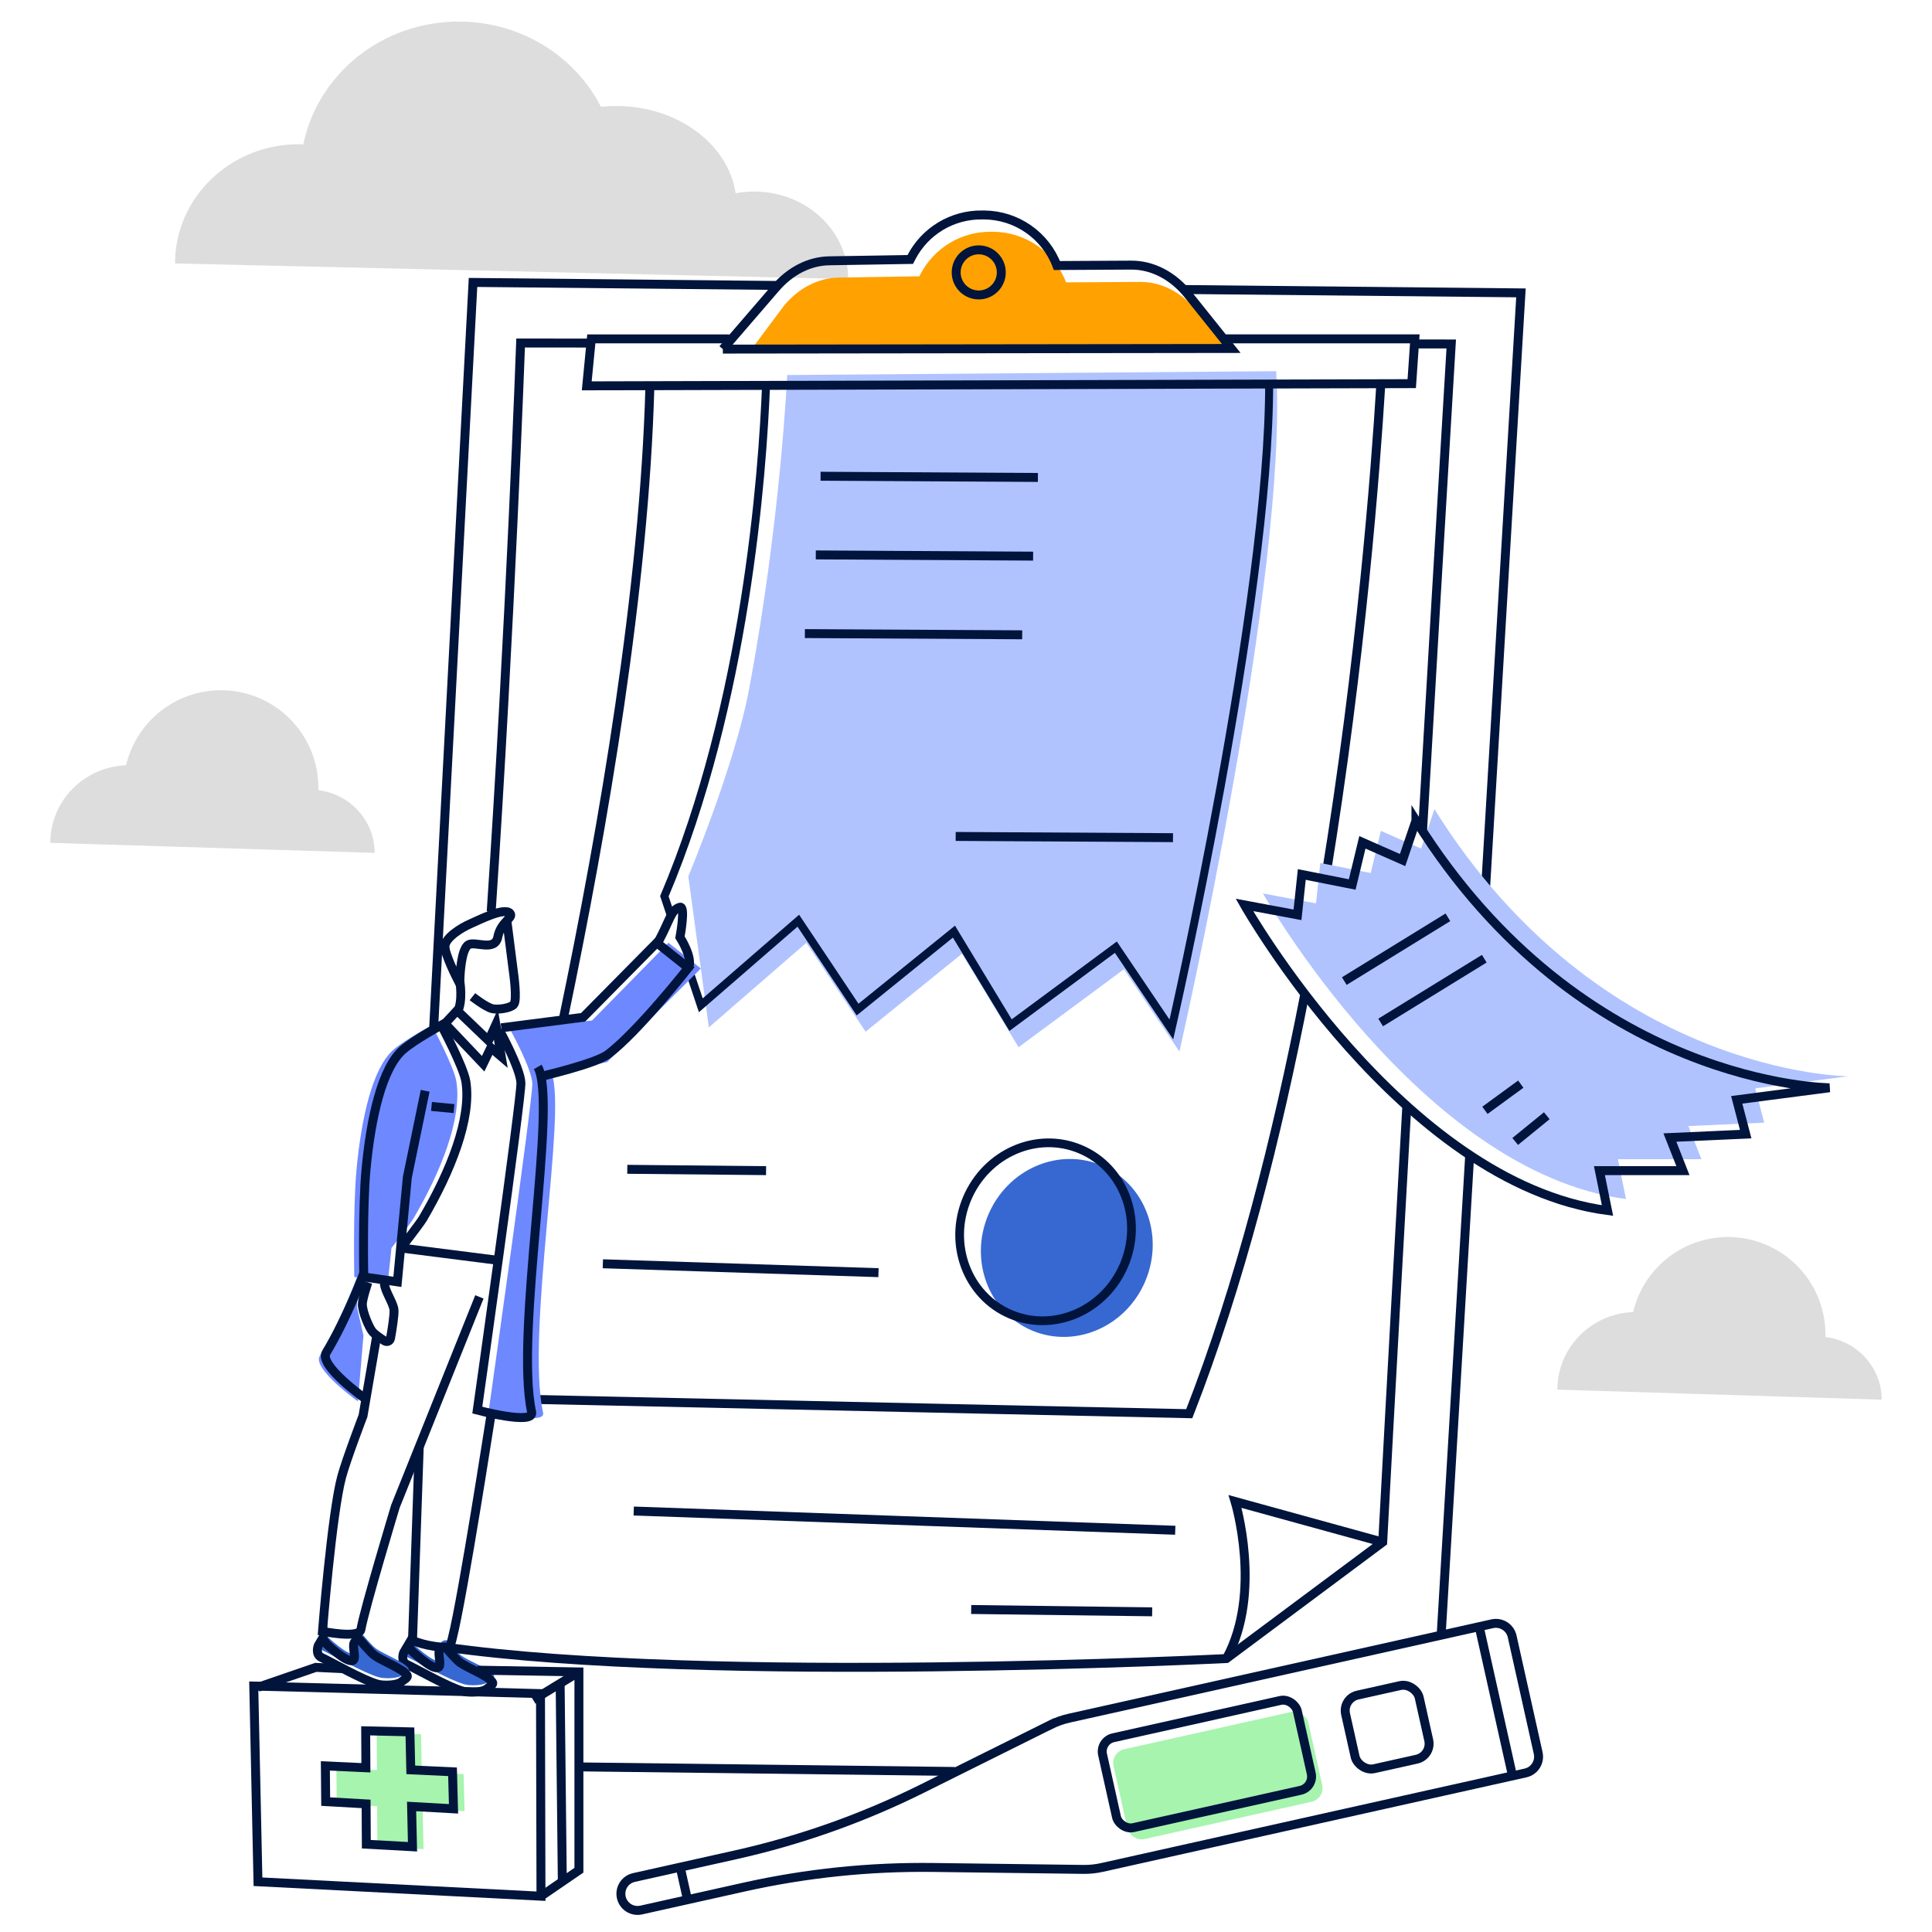 <?xml version="1.0" encoding="UTF-8"?>
<svg id="Layer_12" xmlns="http://www.w3.org/2000/svg" viewBox="0 0 1080 1080">
  <defs>
    <style>
      .cls-1 {
        stroke: #00143c;
      }

      .cls-1, .cls-2 {
        stroke-width: 5px;
      }

      .cls-1, .cls-2, .cls-3, .cls-4 {
        fill: none;
        stroke-miterlimit: 10;
      }

      .cls-2, .cls-3, .cls-4 {
        stroke: #00143c;
      }

      .cls-3 {
        stroke-width: 4.46px;
      }

      .cls-5 {
        fill: #3768d1;
      }

      .cls-6 {
        fill: #ffa100;
      }

      .cls-7 {
        fill: #6e88ff;
      }

      .cls-8 {
        fill: #ddd;
      }

      .cls-9 {
        fill: #a6f4ae;
      }

      .cls-4 {
        stroke-width: 4.88px;
      }

      .cls-10 {
        fill: #b0c3ff;
      }
    </style>
  </defs>
  <path class="cls-1" d="M214.88,717.48c.19,4.11,4.78,10.51,5.34,14.52.36,2.58-1.08,11.42-1.92,16.15-.26,1.49-1.95,2.25-3.24,1.45-2.38-1.47-5.67-3.68-7.02-5.4-1.81-2.32-5.46-10.8-5.49-15.09-.02-3.1,3.11-12.27,3.11-12.27"/>
  <path class="cls-8" d="M474.14,155.99c0-27.02-23.53-48.92-52.56-48.92-3.55,0-7.02.33-10.37.95-4.12-27.49-32.44-48.77-66.75-48.77-2.9,0-5.75.15-8.55.45-14.41-28.22-44.59-47.64-79.49-47.64-43.01,0-78.85,29.5-86.85,68.61-.85-.03-1.71-.05-2.57-.05-38.19,0-69.15,29.85-69.15,66.66l376.28,8.71Z"/>
  <path class="cls-8" d="M28.12,471.16c0-23.4,18.8-42.46,42.35-43.37,5.67-24.04,27.25-41.94,53.02-41.94,30.1,0,54.49,24.4,54.49,54.49,0,.46-.02.92-.03,1.38,17.73,2.14,31.47,17.02,31.47,35.05l-181.3-5.62Z"/>
  <path class="cls-8" d="M870.58,776.82c0-23.4,18.8-42.46,42.35-43.37,5.67-24.04,27.25-41.94,53.02-41.94,30.1,0,54.49,24.4,54.49,54.49,0,.46-.02.92-.03,1.38,17.73,2.14,31.47,17.02,31.47,35.05l-181.3-5.62Z"/>
  <path class="cls-5" d="M228.9,915.79l-2.5,4.22s-1.87,4.99,1.93,6.64,23.16,12.74,31.35,14.91c3.49.93,11.18.66,13.44-1.49,1.06-1.01,3.87-2.17,2.92-3.61-2.33-3.53-13.87-7.87-18.18-11.01-2.37-1.73-8.03-8.53-8.03-8.53,0,0-3.45-.46-3.64,2.68s1.49,7.95-.5,8.73c-3.49,1.36-14.61-9.22-14.61-9.22l-2.18-3.32Z"/>
  <path class="cls-2" d="M228.11,919.65l-2.5,4.22s-1.87,4.99,1.93,6.64c3.8,1.65,23.16,12.74,31.35,14.91,3.49.93,11.18.66,13.44-1.49,1.06-1.01,3.87-2.17,2.92-3.61-2.33-3.53-13.87-7.87-18.18-11.01-2.37-1.73-8.03-8.53-8.03-8.53,0,0-3.45-.46-3.64,2.68-.19,3.14,1.49,7.95-.5,8.73-3.49,1.36-14.61-9.22-14.61-9.22l-2.18-3.32Z"/>
  <path class="cls-5" d="M181.15,911.86l-2.5,4.22s-1.87,4.99,1.93,6.64c3.8,1.65,23.16,12.74,31.35,14.91,3.49.93,11.18.66,13.44-1.49,1.06-1.01,3.87-2.17,2.92-3.61-2.33-3.53-13.87-7.87-18.18-11.01-2.37-1.73-8.03-8.53-8.03-8.53,0,0-3.45-.46-3.64,2.68-.19,3.14,1.49,7.95-.5,8.73-3.49,1.36-14.61-9.22-14.61-9.22l-2.18-3.32Z"/>
  <path class="cls-2" d="M180.37,915.72l-2.5,4.22s-1.87,4.99,1.93,6.64c3.8,1.65,23.16,12.74,31.35,14.91,3.49.93,11.18.66,13.44-1.49,1.06-1.01,3.87-2.17,2.92-3.61-2.33-3.53-13.87-7.87-18.18-11.01-2.37-1.73-8.03-8.53-8.03-8.53,0,0-3.45-.46-3.64,2.68-.19,3.14,1.49,7.95-.5,8.73-3.49,1.36-14.61-9.22-14.61-9.22l-2.18-3.32Z"/>
  <rect class="cls-9" x="625" y="966.8" width="111.55" height="51.48" rx="7.89" ry="7.89" transform="translate(-199.81 172.08) rotate(-12.58)"/>
  <rect class="cls-2" x="618.87" y="960.39" width="111.55" height="51.48" rx="7.89" ry="7.89" transform="translate(-198.56 170.59) rotate(-12.58)"/>
  <rect class="cls-2" x="754.32" y="944.42" width="42.17" height="42.17" rx="8.88" ry="8.88" transform="translate(-191.65 192.04) rotate(-12.58)"/>
  <path class="cls-2" d="M587.18,964.18l-71.74,35.71c-33.17,16.51-68.22,28.93-104.39,37l-56.68,12.65c-5.02,1.12-8.18,6.1-7.06,11.12h0c1.12,5.02,6.1,8.18,11.12,7.06l57.56-12.84c34.7-7.74,70.19-11.42,105.74-10.96l83.95,1.09c3.42.04,6.84-.31,10.17-1.05l236.94-52.87c5.02-1.12,8.18-6.1,7.06-11.12l-14.55-65.22c-1.12-5.02-6.1-8.18-11.12-7.06l-236.48,52.77c-3.64.81-7.18,2.07-10.52,3.73Z"/>
  <line class="cls-2" x1="827.18" y1="910.62" x2="845.03" y2="990.62"/>
  <line class="cls-2" x1="380.27" y1="1043.85" x2="384.54" y2="1062.98"/>
  <line class="cls-2" x1="805.73" y1="912.15" x2="821.54" y2="646.12"/>
  <line class="cls-2" x1="323.62" y1="987.7" x2="533.79" y2="990.26"/>
  <path class="cls-2" d="M729.49,555.21c-15.61,80.49-36.6,163.22-64.69,235.06l-369.12-8.04"/>
  <path class="cls-2" d="M771.79,216.23c-2.69,44.12-10.76,152.28-30.8,274.54"/>
  <path class="cls-2" d="M795.2,464.65c4.72-81.6,10.1-173.21,16.05-272.37l-21.84-.02"/>
  <path class="cls-2" d="M249.05,920.78c147.4,20.87,436.55,6.36,436.55,6.36l87.34-65.08s4.84-91.06,13.47-243.57"/>
  <polyline class="cls-2" points="829.6 510.64 850.22 163.72 661.82 161.84"/>
  <path class="cls-7" d="M218.84,697.64s10.51-13.49,12.25-16.45c15.44-26.28,27.27-55.88,24.04-76.55-1.31-8.38-13.75-31.57-13.75-31.57,0,0-14.71,7.98-21.27,13.59-11.87,10.16-18.13,38.31-20.82,67.24-2.01,21.58-1.24,59.91-1.24,59.91l18.79,2.76,2-18.93Z"/>
  <path class="cls-10" d="M384.77,489.86l11.48,84.45,54.5-47.29,33.14,49.69,53.86-43.58,31.65,52.28,58.87-43.58,31.03,46s61.16-267.21,54.08-380.33l-273.34,2.15s-3.51,80.25-21.2,175.16c-7.99,42.86-34.06,105.06-34.06,105.06Z"/>
  <polyline class="cls-2" points="434.17 159.57 264.42 157.88 242.37 575.48"/>
  <path class="cls-3" d="M384.77,541.04l6.99,20.92,54.5-47.29,33.14,49.69,53.86-43.58,31.65,52.28,58.87-43.58,31.03,46s54.9-239.86,54.65-361.27"/>
  <polyline class="cls-2" points="683.64 189.42 790.89 189.42 789.17 214.46 327.99 215.69 330.55 189.43 407.67 189.43"/>
  <path class="cls-3" d="M428.24,214.94c-1.92,49.35-11.26,178.55-56.85,286.05l3.56,10.66"/>
  <path class="cls-2" d="M330.02,191.78l-38.99-.04s-5.72,157.66-16.45,317.86"/>
  <path class="cls-2" d="M314.84,569.84c22.82-109.05,45.36-242.08,48.43-353.11"/>
  <line class="cls-2" x1="223.88" y1="697.6" x2="278" y2="704.49"/>
  <path class="cls-2" d="M267.99,724.96l-46.93,117.05s-17.22,56.94-19.33,68.95c-.91,5.2-21.46.97-21.46.97,0,0,5.22-65.86,10.71-86.33,2.6-9.71,11.95-34.14,11.95-34.14l7.73-45.05"/>
  <polyline class="cls-2" points="266.9 933.64 323.62 934.62 323.62 1045.46 302.41 1059.99"/>
  <polyline class="cls-2" points="144.21 943.19 176.53 932.08 191.8 932.79"/>
  <path class="cls-2" d="M274.58,790.27l-3.04,19.15s-17.44,111.55-20.55,111.52c-12.29-.13-20.4-3.94-20.4-3.94l3.76-108.12"/>
  <path class="cls-10" d="M801.86,452.35l-7.47,22.02-22.46-9.91-5.69,23.56-28.19-5.59-2.4,22.55-29.67-5.54s88.12,155.61,202.96,170.84l-4.51-22.29h46.68l-7.29-18.51,42.37-1.91-5.01-19.16,51.89-6.76s-138.42-.7-231.21-149.31Z"/>
  <path class="cls-1" d="M791.52,458.76l-7.47,22.02-22.46-9.91-5.69,23.56-28.19-5.59-2.4,22.55-29.67-5.54s88.12,155.61,202.96,170.84l-4.51-22.29h46.68l-7.29-18.51,42.37-1.91-5.01-19.16,51.89-6.76s-138.42-.7-231.21-149.31Z"/>
  <path class="cls-6" d="M420.16,195.13l268.14-.33-18.84-20.51c-8.62-10.77-20.12-16.76-32.08-16.69l-41.47.23h0c-6.42-16.88-22.52-28.09-40.58-28.26h-1.41c-16.61-.17-31.88,9.07-39.45,23.85l-.53,1.03-45.25.74c-11.09.18-21.76,5.57-30.04,15.17l-18.5,24.78Z"/>
  <path class="cls-2" d="M404.08,195.15l284.22-.35-23.93-29.91c-8.62-10.77-20.12-16.76-32.08-16.69l-41.47.23h0c-6.42-16.88-22.52-28.09-40.58-28.26h-1.41c-16.61-.17-31.88,9.07-39.45,23.85l-.53,1.03-45.25.74c-11.09.18-21.76,5.57-30.04,15.17l-29.49,34.2Z"/>
  <path class="cls-7" d="M285.46,576.03s11.77,21.27,12.12,29.6-24.38,182.95-24.38,182.95c0,0,32.01,8.59,30.39,1.16-9.65-44.11,13.18-167.49,4.89-189.1l30.97-6.99,52.33-52.26-18.12-14.38-42.69,43.44-45.5,5.57Z"/>
  <polygon class="cls-2" points="141.86 942.52 144.21 1051.91 302.41 1059.99 302.14 946.74 141.86 942.52"/>
  <line class="cls-2" x1="298.04" y1="950.26" x2="323.62" y2="934.62"/>
  <polygon class="cls-9" points="259.7 1012.46 259.15 991.75 235.8 990.67 235.33 969.43 210.59 968.85 210.71 989.51 188.05 988.45 188.24 1008.43 210.83 1009.7 210.96 1032.25 236.76 1033.65 236.26 1011.14 259.7 1012.46"/>
  <polygon class="cls-2" points="253.52 1011.14 252.97 990.44 229.63 989.36 229.15 968.11 204.42 967.54 204.54 988.19 181.88 987.14 182.06 1007.11 204.65 1008.39 204.78 1030.93 230.59 1032.34 230.08 1009.82 253.52 1011.14"/>
  <path class="cls-7" d="M200.08,783.37s-25.63-18.25-21.36-25.35c11.93-19.82,21.07-44.64,21.07-44.64l-.19,17.65,3.59,15.44-3.12,36.91Z"/>
  <path class="cls-2" d="M203.7,781.54s-25.63-18.25-21.36-25.35c11.93-19.82,21.07-44.64,21.07-44.64"/>
  <path class="cls-2" d="M279.07,575.7s11.77,21.27,12.12,29.6c.36,8.34-24.38,182.95-24.38,182.95,0,0,32.01,8.59,30.39,1.16-9.65-44.11,14.78-172.96,3.42-193"/>
  <path class="cls-2" d="M302.41,601.72s30.48-7.03,37.55-12.39c16.89-12.8,44.81-48.29,44.81-48.29l-17.63-14.03-41.17,41.67-45.77,5.87"/>
  <path class="cls-2" d="M224.14,697.64s10.51-13.49,12.25-16.45c15.44-26.28,27.27-55.88,24.04-76.55-1.31-8.38-13.75-31.57-13.75-31.57,0,0-14.71,7.98-21.27,13.59-11.87,10.16-18.13,38.31-20.82,67.24-2.01,21.58-1.24,59.91-1.24,59.91l18.79,2.76,5.58-58.54,9.95-48.27"/>
  <line class="cls-2" x1="241.22" y1="618.52" x2="253.78" y2="619.71"/>
  <polygon class="cls-2" points="255.53 564.87 248.75 572.17 270.08 594.64 274.4 585.67 280.2 590.61 277.19 572.72 273.1 581.71 255.53 564.87"/>
  <path class="cls-2" d="M264.09,557.15s7.37,5.81,11.1,6.7c2.96.7,9.82-.12,11.96-2.28,2.21-2.22-.17-18.39-.17-18.39l-3.64-28.5"/>
  <path class="cls-2" d="M256.67,549.26c.09.17.34.11.34-.08.08-3.48.64-18.5,4.86-21.05,3.64-2.2,14.8,4,16.42-4.38,1.62-8.38,8.67-10.57,6.96-13.03-2.75-3.96-17.59,3.62-22.44,5.75-4.85,2.13-13.82,7.54-14.06,12.49-.21,4.36,6.35,17.28,7.92,20.3Z"/>
  <path class="cls-2" d="M685.6,927.14c20.25-36.96,4.82-87.8,4.82-87.8l82.52,22.72"/>
  <path class="cls-2" d="M257.03,548.46s1.95,11.11-1.38,17.38"/>
  <path class="cls-2" d="M367.72,527.02c7.31-13.71,7.28-18.26,12.31-19.87,3.43-1.1.07,16.78.07,16.78,0,0,7.65,11.82,4.68,17.11"/>
  <line class="cls-2" x1="458.7" y1="266.22" x2="580.19" y2="266.9"/>
  <line class="cls-2" x1="456.04" y1="310.2" x2="577.52" y2="310.88"/>
  <line class="cls-2" x1="449.93" y1="354.18" x2="571.41" y2="354.86"/>
  <line class="cls-2" x1="534.23" y1="467.58" x2="655.71" y2="468.26"/>
  <line class="cls-2" x1="354.25" y1="844.67" x2="656.97" y2="855.42"/>
  <line class="cls-2" x1="542.9" y1="899.72" x2="644.07" y2="901.02"/>
  <circle class="cls-2" cx="547.12" cy="152.27" r="12.61"/>
  <path class="cls-2" d="M313.12,941.04l1.22,110.77-1.22-110.77Z"/>
  <ellipse class="cls-5" cx="596.35" cy="697.6" rx="50.09" ry="47.65" transform="translate(-278.23 975.81) rotate(-67.12)"/>
  <ellipse class="cls-4" cx="584.48" cy="688.59" rx="50.09" ry="47.65" transform="translate(-277.18 959.35) rotate(-67.12)"/>
  <line class="cls-2" x1="337" y1="706.46" x2="491.08" y2="711.43"/>
  <line class="cls-2" x1="350.66" y1="653.65" x2="428.24" y2="654.4"/>
  <line class="cls-1" x1="751.47" y1="548.43" x2="809.39" y2="512.78"/>
  <line class="cls-1" x1="771.79" y1="571.57" x2="829.72" y2="535.92"/>
  <line class="cls-1" x1="847" y1="638.08" x2="864.66" y2="623.7"/>
  <line class="cls-1" x1="830.08" y1="620.68" x2="850.13" y2="606.04"/>
</svg>